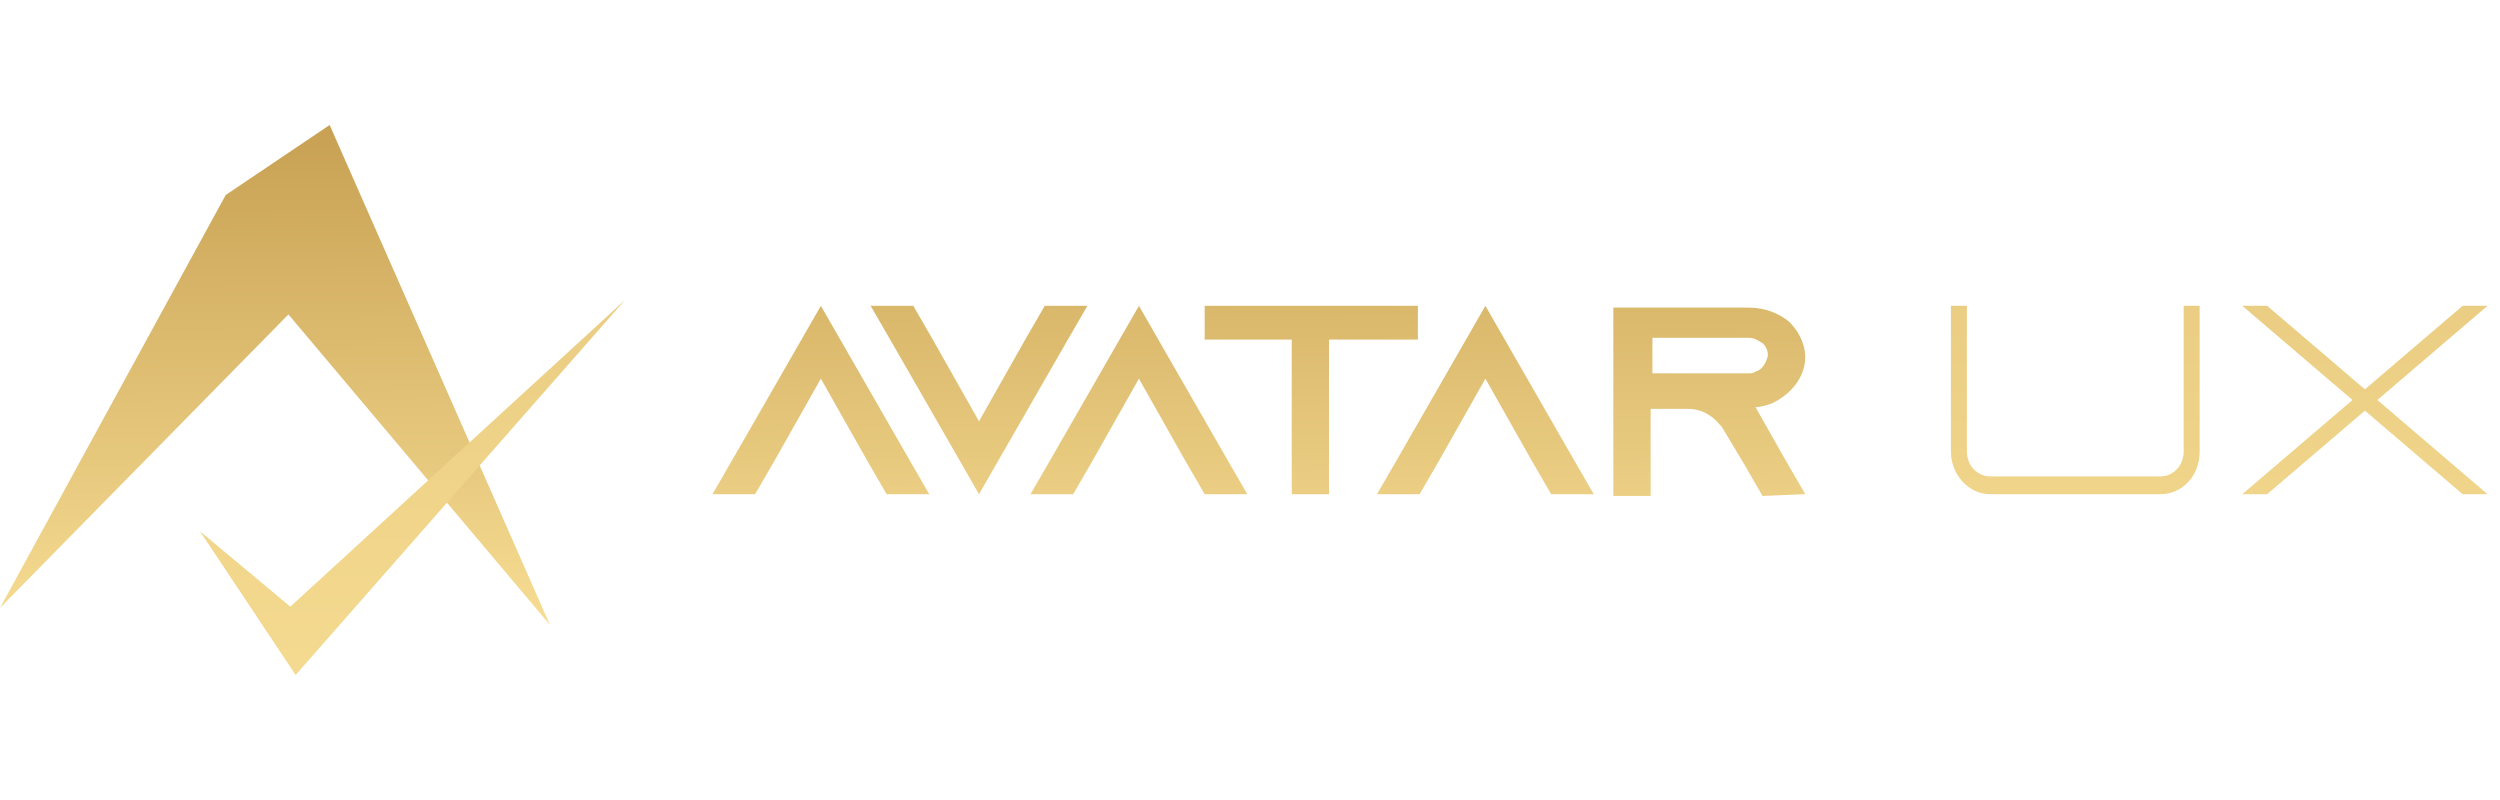 <svg viewBox="0 0 100 32" fill="none" xmlns="http://www.w3.org/2000/svg">
<g clip-path="url(#clip0_48_81)">
<path d="M0 24.317L9.029 7.799L13.186 5L22 25L11.537 12.577L0 24.317Z" fill="url(#paint0_linear_48_81)"/>
<path fill-rule="evenodd" clip-rule="evenodd" d="M42.714 13.584L43.496 12.233H41.79L41.008 13.584L39.16 16.853L37.312 13.584L36.531 12.233H34.825L35.607 13.584L39.16 19.767L42.714 13.584ZM35.465 19.767H37.17L36.389 18.416L32.835 12.233L29.281 18.416L28.5 19.767H30.205L30.987 18.416L32.835 15.147L34.683 18.416L35.465 19.767ZM49.892 19.767H48.186L47.405 18.416L45.557 15.147L43.709 18.416L42.927 19.767H41.221L42.003 18.416L45.557 12.233L49.11 18.416L49.892 19.767ZM56.715 13.584V12.233H48.186V13.584H51.669V19.767H53.161V13.584H56.715ZM63.751 19.767H62.045L61.264 18.416L59.416 15.147L57.568 18.416L56.786 19.767H55.08L55.862 18.416L59.416 12.233L62.969 18.416L63.751 19.767ZM72.209 19.767L71.427 18.416L70.219 16.284C70.432 16.284 70.645 16.213 70.858 16.142C71.64 15.787 72.209 15.076 72.209 14.294C72.209 13.726 71.924 13.228 71.569 12.873C71.142 12.518 70.574 12.304 69.934 12.304H64.533V19.838H66.025V16.355H67.518C68.086 16.355 68.513 16.64 68.797 16.995L68.868 17.066L69.721 18.488L70.503 19.838L72.209 19.767ZM70.219 14.863C70.147 14.934 70.005 14.934 69.934 14.934H66.096V13.512H69.934C70.219 13.512 70.361 13.655 70.503 13.726C70.574 13.797 70.716 13.939 70.716 14.223C70.645 14.508 70.503 14.792 70.219 14.863Z" fill="url(#paint1_linear_48_81)"/>
<path d="M8 21.252L11.613 24.266L25 12L11.825 27L8 21.252Z" fill="url(#paint2_linear_48_81)"/>
<path fill-rule="evenodd" clip-rule="evenodd" d="M87.986 18.061V12.233H87.347V18.061C87.347 18.63 86.92 19.056 86.423 19.056H79.6C79.102 19.056 78.676 18.63 78.676 18.061V12.233H78.036V18.061C78.036 18.985 78.747 19.767 79.6 19.767H86.423C87.276 19.767 87.986 19.056 87.986 18.061ZM99.5 19.767L95.094 16L99.5 12.233H98.505L94.596 15.574L90.687 12.233H89.692L94.099 16L89.692 19.767H90.687L94.596 16.426L98.505 19.767H99.5Z" fill="url(#paint3_linear_48_81)"/>
</g>
<defs>
<linearGradient id="paint0_linear_48_81" x1="38.779" y1="-3.276" x2="39.107" y2="25.075" gradientUnits="userSpaceOnUse">
<stop stop-color="#B58839"/>
<stop offset="1" stop-color="#F7DE94"/>
</linearGradient>
<linearGradient id="paint1_linear_48_81" x1="38.779" y1="-3.276" x2="39.107" y2="25.075" gradientUnits="userSpaceOnUse">
<stop stop-color="#B58839"/>
<stop offset="1" stop-color="#F7DE94"/>
</linearGradient>
<linearGradient id="paint2_linear_48_81" x1="22" y1="-66" x2="22.249" y2="31.099" gradientUnits="userSpaceOnUse">
<stop stop-color="#B58839"/>
<stop offset="1" stop-color="#F7DE94"/>
</linearGradient>
<linearGradient id="paint3_linear_48_81" x1="22" y1="-66" x2="22.249" y2="31.099" gradientUnits="userSpaceOnUse">
<stop stop-color="#B58839"/>
<stop offset="1" stop-color="#F7DE94"/>
</linearGradient>
<clipPath id="clip0_48_81">
<rect width="100" height="32" fill="white"/>
</clipPath>
</defs>
</svg>
